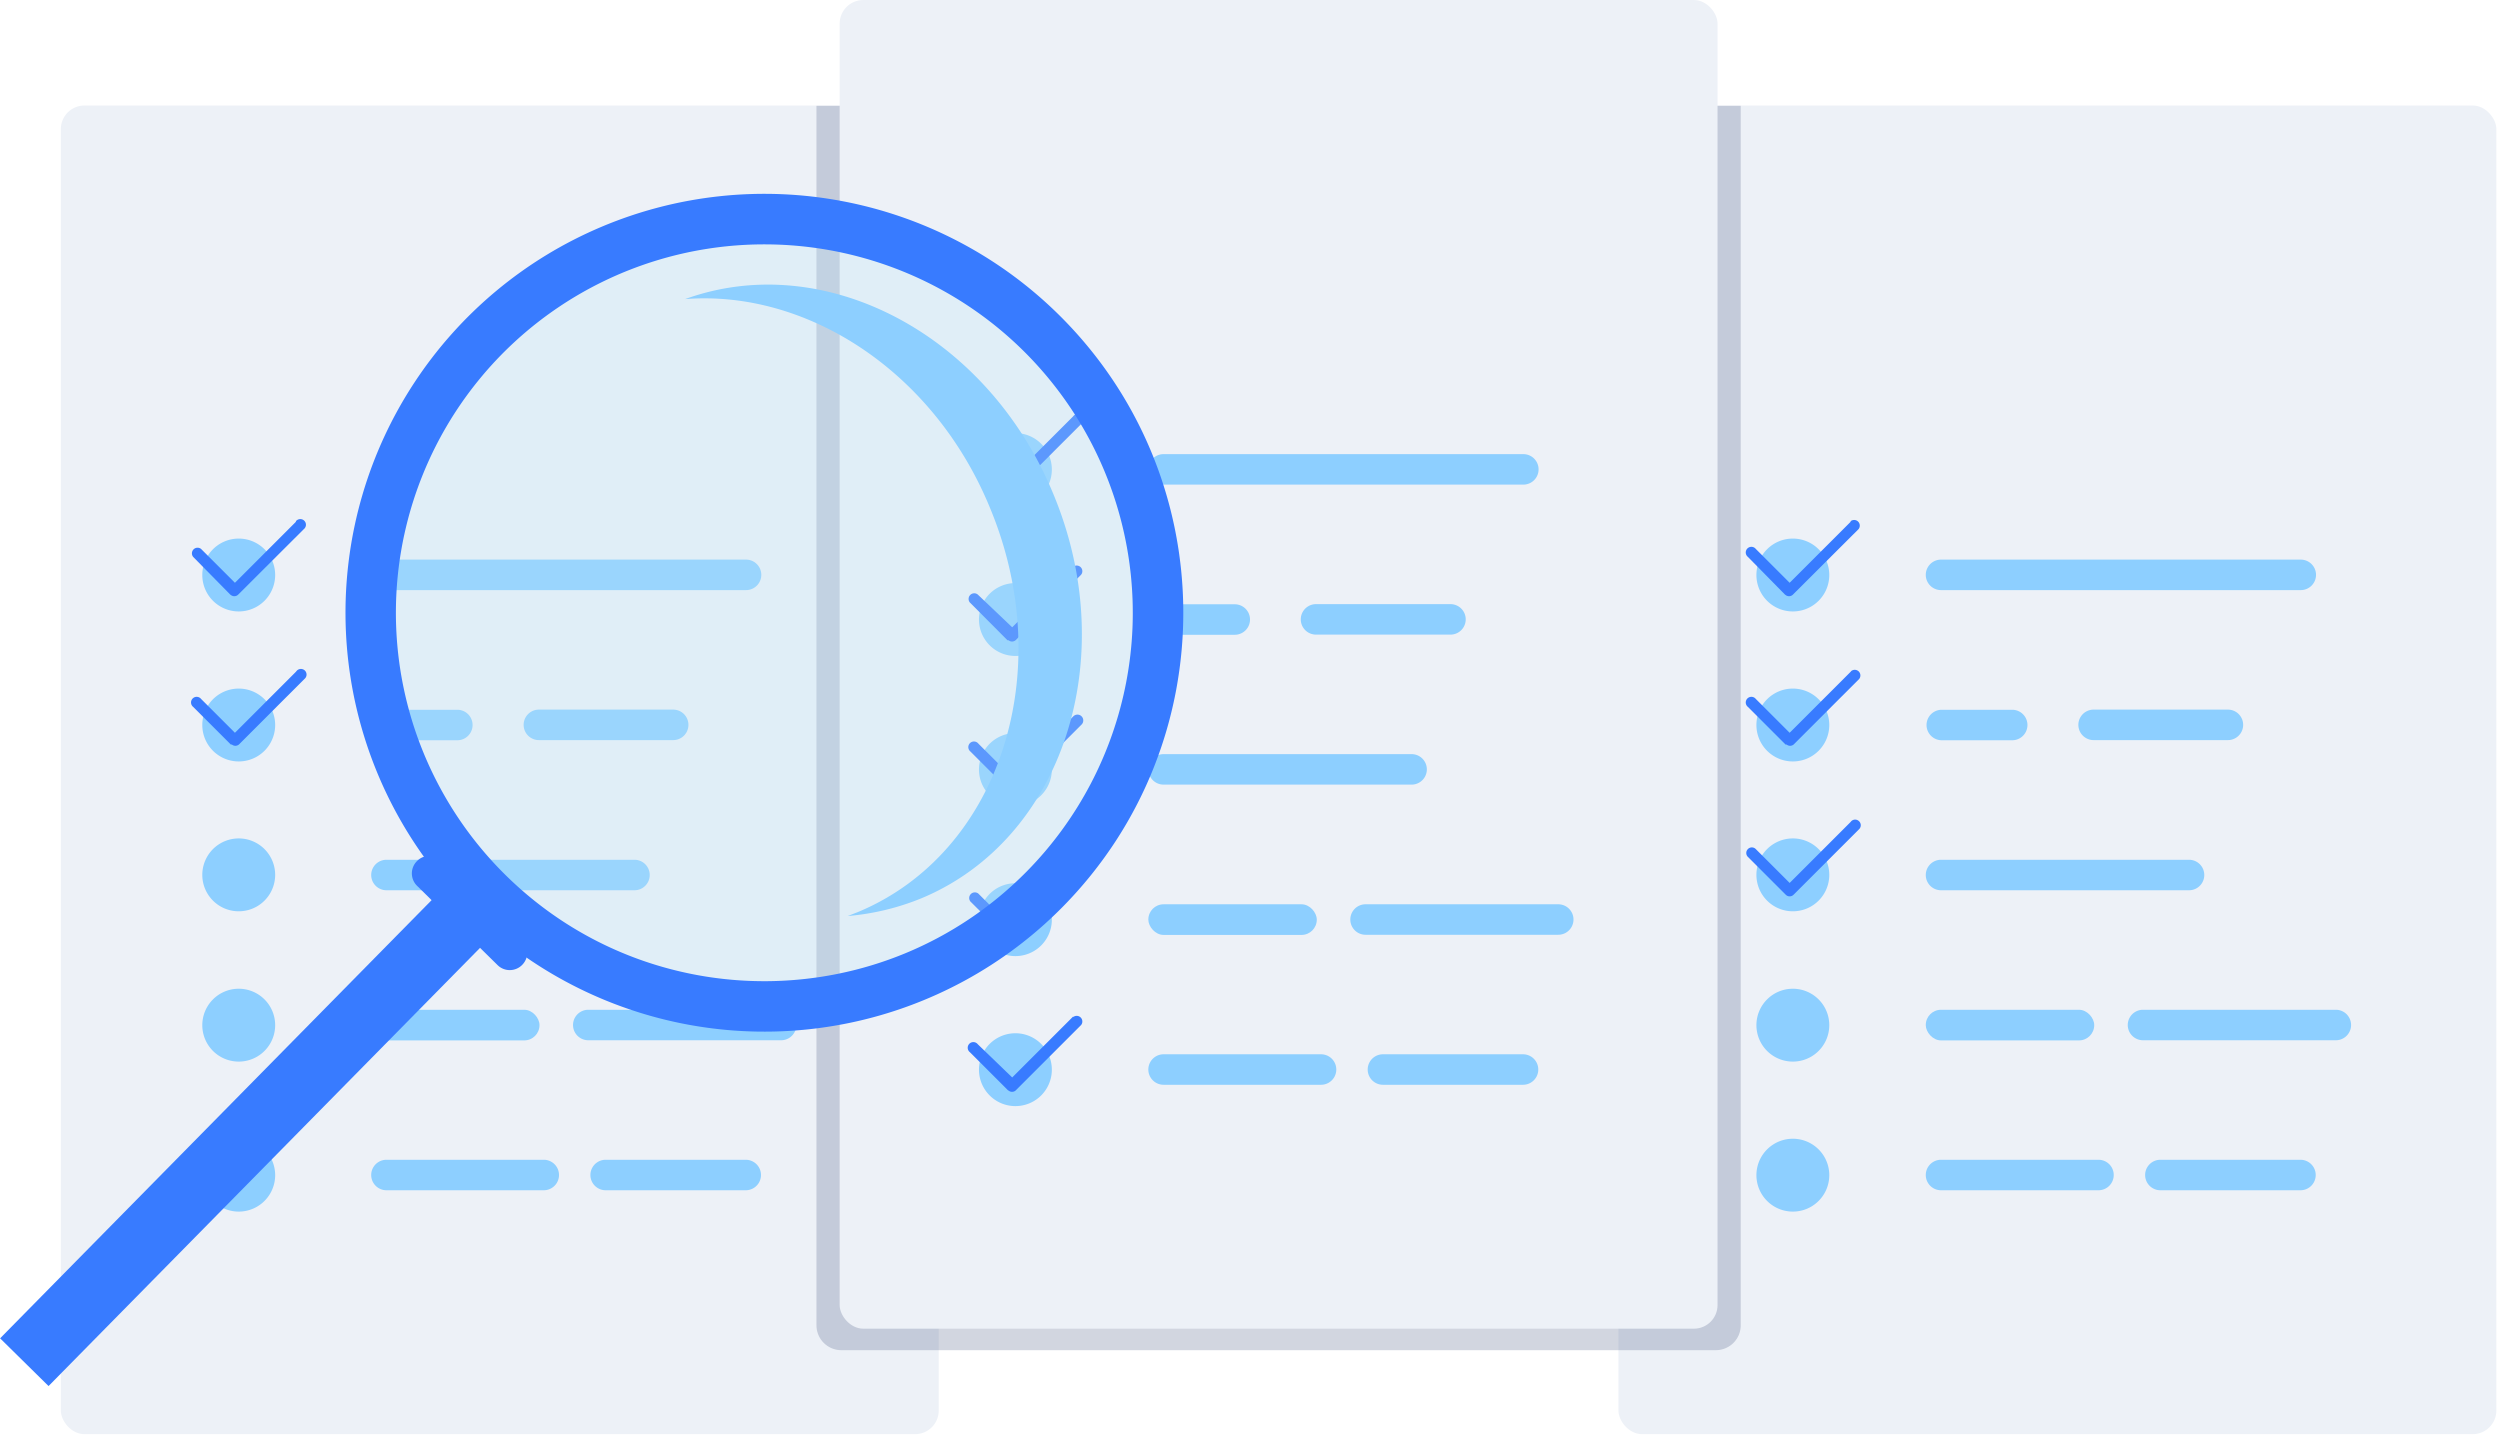 <svg width="164" height="95" xmlns="http://www.w3.org/2000/svg">
    <g transform="translate(.007 .001)" fill-rule="nonzero" fill="none">
        <rect fill="#EDF1F7" x="106.164" y="6.92" width="57.59" height="87.16" rx="1.55"/>
        <path d="M119.994 37.71a2.39 2.39 0 1 1-4.78.02 2.39 2.39 0 0 1 4.78-.02z" fill="#8DCFFF"/>
        <path d="m121.394 34.23-4 4-2.22-2.22a.37.37 0 1 0-.52.52l2.43 2.47.07.05a.36.36 0 0 0 .46-.05l4.3-4.29a.37.37 0 0 0-.52-.52v.04z" fill="#387BFF"/>
        <path d="M119.994 47.56a2.39 2.39 0 1 1-4.78 0 2.39 2.39 0 0 1 4.78 0z" fill="#8DCFFF"/>
        <path d="m121.394 44.07-4 4-2.22-2.22a.37.37 0 1 0-.52.52l2.47 2.47a.18.18 0 0 0 .07 0 .36.36 0 0 0 .46 0l4.3-4.3a.37.37 0 0 0-.52-.52l-.04.05z" fill="#387BFF"/>
        <path d="M119.994 57.4a2.39 2.39 0 1 1-4.78-.02 2.39 2.39 0 0 1 4.78.02z" fill="#8DCFFF"/>
        <path d="m121.394 53.92-4 4-2.22-2.22a.36.36 0 0 0-.52 0 .36.36 0 0 0 0 .51l2.47 2.47.07.06a.36.36 0 0 0 .46-.05l4.3-4.3a.36.36 0 0 0 0-.51.36.36 0 0 0-.56.04z" fill="#387BFF"/>
        <path d="M119.994 67.24a2.39 2.39 0 1 1-4.78.02 2.39 2.39 0 0 1 4.78-.02zM119.994 77.09a2.39 2.39 0 1 1-4.78 0 2.39 2.39 0 0 1 4.78 0zM153.224 66.24h-12.65a1 1 0 1 0 0 2h12.65a1 1 0 0 0 0-2z" fill="#8DCFFF"/>
        <rect fill="#8DCFFF" x="126.324" y="66.24" width="11.05" height="2.01" rx="1"/>
        <path d="M137.654 76.08h-10.33a1 1 0 1 0 0 2h10.33a1 1 0 0 0 0-2zM150.904 76.08h-9.19a1 1 0 1 0 0 2h9.19a1 1 0 0 0 0-2zM150.924 36.71h-23.6a1 1 0 1 0 0 2h23.6a1 1 0 0 0 0-2zM143.594 56.4h-16.27a1 1 0 1 0 0 2h16.27a1 1 0 0 0 0-2zM127.324 48.56h4.67a1 1 0 0 0 0-2h-4.62a1 1 0 1 0 0 2h-.05zM146.144 46.55h-8.81a1 1 0 1 0 0 2h8.81a1 1 0 0 0 0-2z" fill="#8DCFFF"/>
        <rect fill="#EDF1F7" x="3.984" y="6.92" width="57.59" height="87.16" rx="1.55"/>
        <path d="M18.044 37.71a2.39 2.39 0 1 1-4.78.02 2.39 2.39 0 0 1 4.78-.02z" fill="#8DCFFF"/>
        <path d="m19.404 34.23-4 4-2.22-2.22a.37.37 0 0 0-.52.52l2.43 2.47.07.05a.36.36 0 0 0 .46-.05l4.3-4.29a.37.37 0 1 0-.52-.52v.04z" fill="#387BFF"/>
        <path d="M18.044 47.56a2.39 2.39 0 1 1-4.78 0 2.39 2.39 0 0 1 4.78 0z" fill="#8DCFFF"/>
        <path d="m19.404 44.07-4 4-2.22-2.22a.37.37 0 1 0-.52.52l2.47 2.47h.07a.36.36 0 0 0 .46 0l4.3-4.3a.37.37 0 1 0-.52-.52l-.04.05z" fill="#387BFF"/>
        <path d="M18.044 57.4a2.39 2.39 0 1 1-4.78-.02 2.39 2.39 0 0 1 4.78.02zM18.044 67.24a2.39 2.39 0 1 1-4.78.02 2.39 2.39 0 0 1 4.78-.02zM18.044 77.09a2.39 2.39 0 1 1-4.78 0 2.39 2.39 0 0 1 4.78 0zM51.234 66.24h-12.65a1 1 0 0 0 0 2h12.65a1 1 0 1 0 0-2z" fill="#8DCFFF"/>
        <rect fill="#8DCFFF" x="24.334" y="66.24" width="11.05" height="2.01" rx="1"/>
        <path d="M35.664 76.08h-10.32a1 1 0 0 0 0 2h10.32a1 1 0 1 0 0-2zM48.914 76.08h-9.19a1 1 0 0 0 0 2h9.19a1 1 0 1 0 0-2zM48.934 36.71h-23.59a1 1 0 0 0 0 2h23.59a1 1 0 1 0 0-2zM41.614 56.4h-16.27a1 1 0 0 0 0 2h16.27a1 1 0 1 0 0-2zM25.344 48.56h4.65a1 1 0 1 0 0-2h-4.65a1 1 0 0 0 0 2zM44.154 46.55h-8.81a1 1 0 0 0 0 2h8.81a1 1 0 1 0 0-2z" fill="#8DCFFF"/>
        <path d="M53.554 86.94a1.63 1.63 0 0 0 1.62 1.63h57.39a1.63 1.63 0 0 0 1.62-1.63v-80h-60.63v80z" fill="#223265" opacity=".2"/>
        <rect fill="#EDF1F7" x="55.074" width="57.59" height="87.16" rx="1.55"/>
        <path d="M68.994 30.79a2.39 2.39 0 1 1-4.78.02 2.39 2.39 0 0 1 4.78-.02z" fill="#8DCFFF"/>
        <path d="m70.394 27.31-4 4-2.22-2.22a.36.36 0 0 0-.52 0 .36.36 0 0 0 0 .51l2.47 2.47.07.06a.37.37 0 0 0 .46-.05l4.3-4.3a.36.36 0 0 0 0-.51.36.36 0 0 0-.56.04z" fill="#387BFF"/>
        <path d="M68.994 40.63a2.39 2.39 0 1 1-4.78.02 2.39 2.39 0 0 1 4.78-.02z" fill="#8DCFFF"/>
        <path d="m70.394 37.15-4 4-2.26-2.15a.37.37 0 0 0-.52.52l2.47 2.48h.07a.36.36 0 0 0 .46 0l4.3-4.3a.37.37 0 0 0-.52-.52v-.03z" fill="#387BFF"/>
        <path d="M68.994 50.48a2.39 2.39 0 1 1-4.78 0 2.39 2.39 0 0 1 4.78 0z" fill="#8DCFFF"/>
        <path d="m70.394 47-4 4-2.22-2.22a.37.37 0 1 0-.52.52l2.47 2.47a.18.18 0 0 0 .07.05.36.36 0 0 0 .46 0l4.3-4.3a.382.382 0 1 0-.56-.52z" fill="#387BFF"/>
        <path d="M68.994 60.32a2.39 2.39 0 1 1-4.78.02 2.39 2.39 0 0 1 4.78-.02z" fill="#8DCFFF"/>
        <path d="m70.394 56.84-4 4-2.22-2.22a.37.37 0 0 0-.52.52l2.47 2.46a.37.37 0 0 0 .53.01l4.3-4.29a.37.37 0 0 0-.52-.52l-.04.04z" fill="#387BFF"/>
        <path d="M68.994 70.17a2.39 2.39 0 1 1-4.78 0 2.39 2.39 0 0 1 4.78 0z" fill="#8DCFFF"/>
        <path d="m70.394 66.68-4 4-2.26-2.18a.37.37 0 1 0-.52.52l2.47 2.47a.18.18 0 0 0 .07.05.36.36 0 0 0 .46 0l4.3-4.3a.37.37 0 0 0-.52-.52v-.04z" fill="#387BFF"/>
        <path d="M102.214 59.32h-12.64a1 1 0 0 0 0 2h12.64a1 1 0 0 0 0-2z" fill="#8DCFFF"/>
        <rect fill="#8DCFFF" x="75.324" y="59.32" width="11.05" height="2.01" rx="1"/>
        <path d="M86.654 69.16h-10.33a1 1 0 0 0 0 2h10.33a1 1 0 1 0 0-2zM99.904 69.16h-9.19a1 1 0 0 0 0 2h9.19a1 1 0 0 0 0-2zM99.924 29.79h-23.6a1 1 0 0 0 0 2h23.6a1 1 0 0 0 0-2zM92.594 49.47h-16.27a1 1 0 0 0 0 2h16.27a1 1 0 1 0 0-2zM76.324 41.64h4.67a1 1 0 1 0 0-2h-4.67a1 1 0 0 0 0 2zM95.144 39.63h-8.82a1 1 0 0 0 0 2h8.82a1 1 0 1 0 0-2z" fill="#8DCFFF"/>
        <path fill="#387BFF" d="m29.119 58.224 3.177 3.13-29.118 29.57L0 87.793z"/>
        <path d="M62.994 17.71A25.88 25.88 0 1 0 72.624 53c7.083-12.405 2.772-28.203-9.63-35.29z" fill="#BEE7FA" opacity=".27"/>
        <path d="M44.934 19.62c8-.63 16.33 4.75 20 13.69 4.49 10.78.63 22.64-8.64 26.51l-.69.27a16.37 16.37 0 0 0 4.85-1.17c9.26-3.87 13.13-15.73 8.64-26.51-4.33-10.51-15.04-16.1-24.16-12.79z" fill="#8DCFFF"/>
        <path d="M69.424 20.62a27.48 27.48 0 1 0 .29 38.86c10.65-10.811 10.52-28.209-.29-38.86zm-36.25 36.8a24.17 24.17 0 1 1 34.18-.26c-9.37 9.505-24.668 9.621-34.18.26z" fill="#387BFF"/>
        <path d="m32.614 63.29-5.26-5.18a1.14 1.14 0 0 1 0-1.63 1.15 1.15 0 0 1 1.63 0l5.26 5.19a1.15 1.15 0 0 1 0 1.63 1.14 1.14 0 0 1-1.63-.01z" fill="#387BFF"/>
    </g>
</svg>
